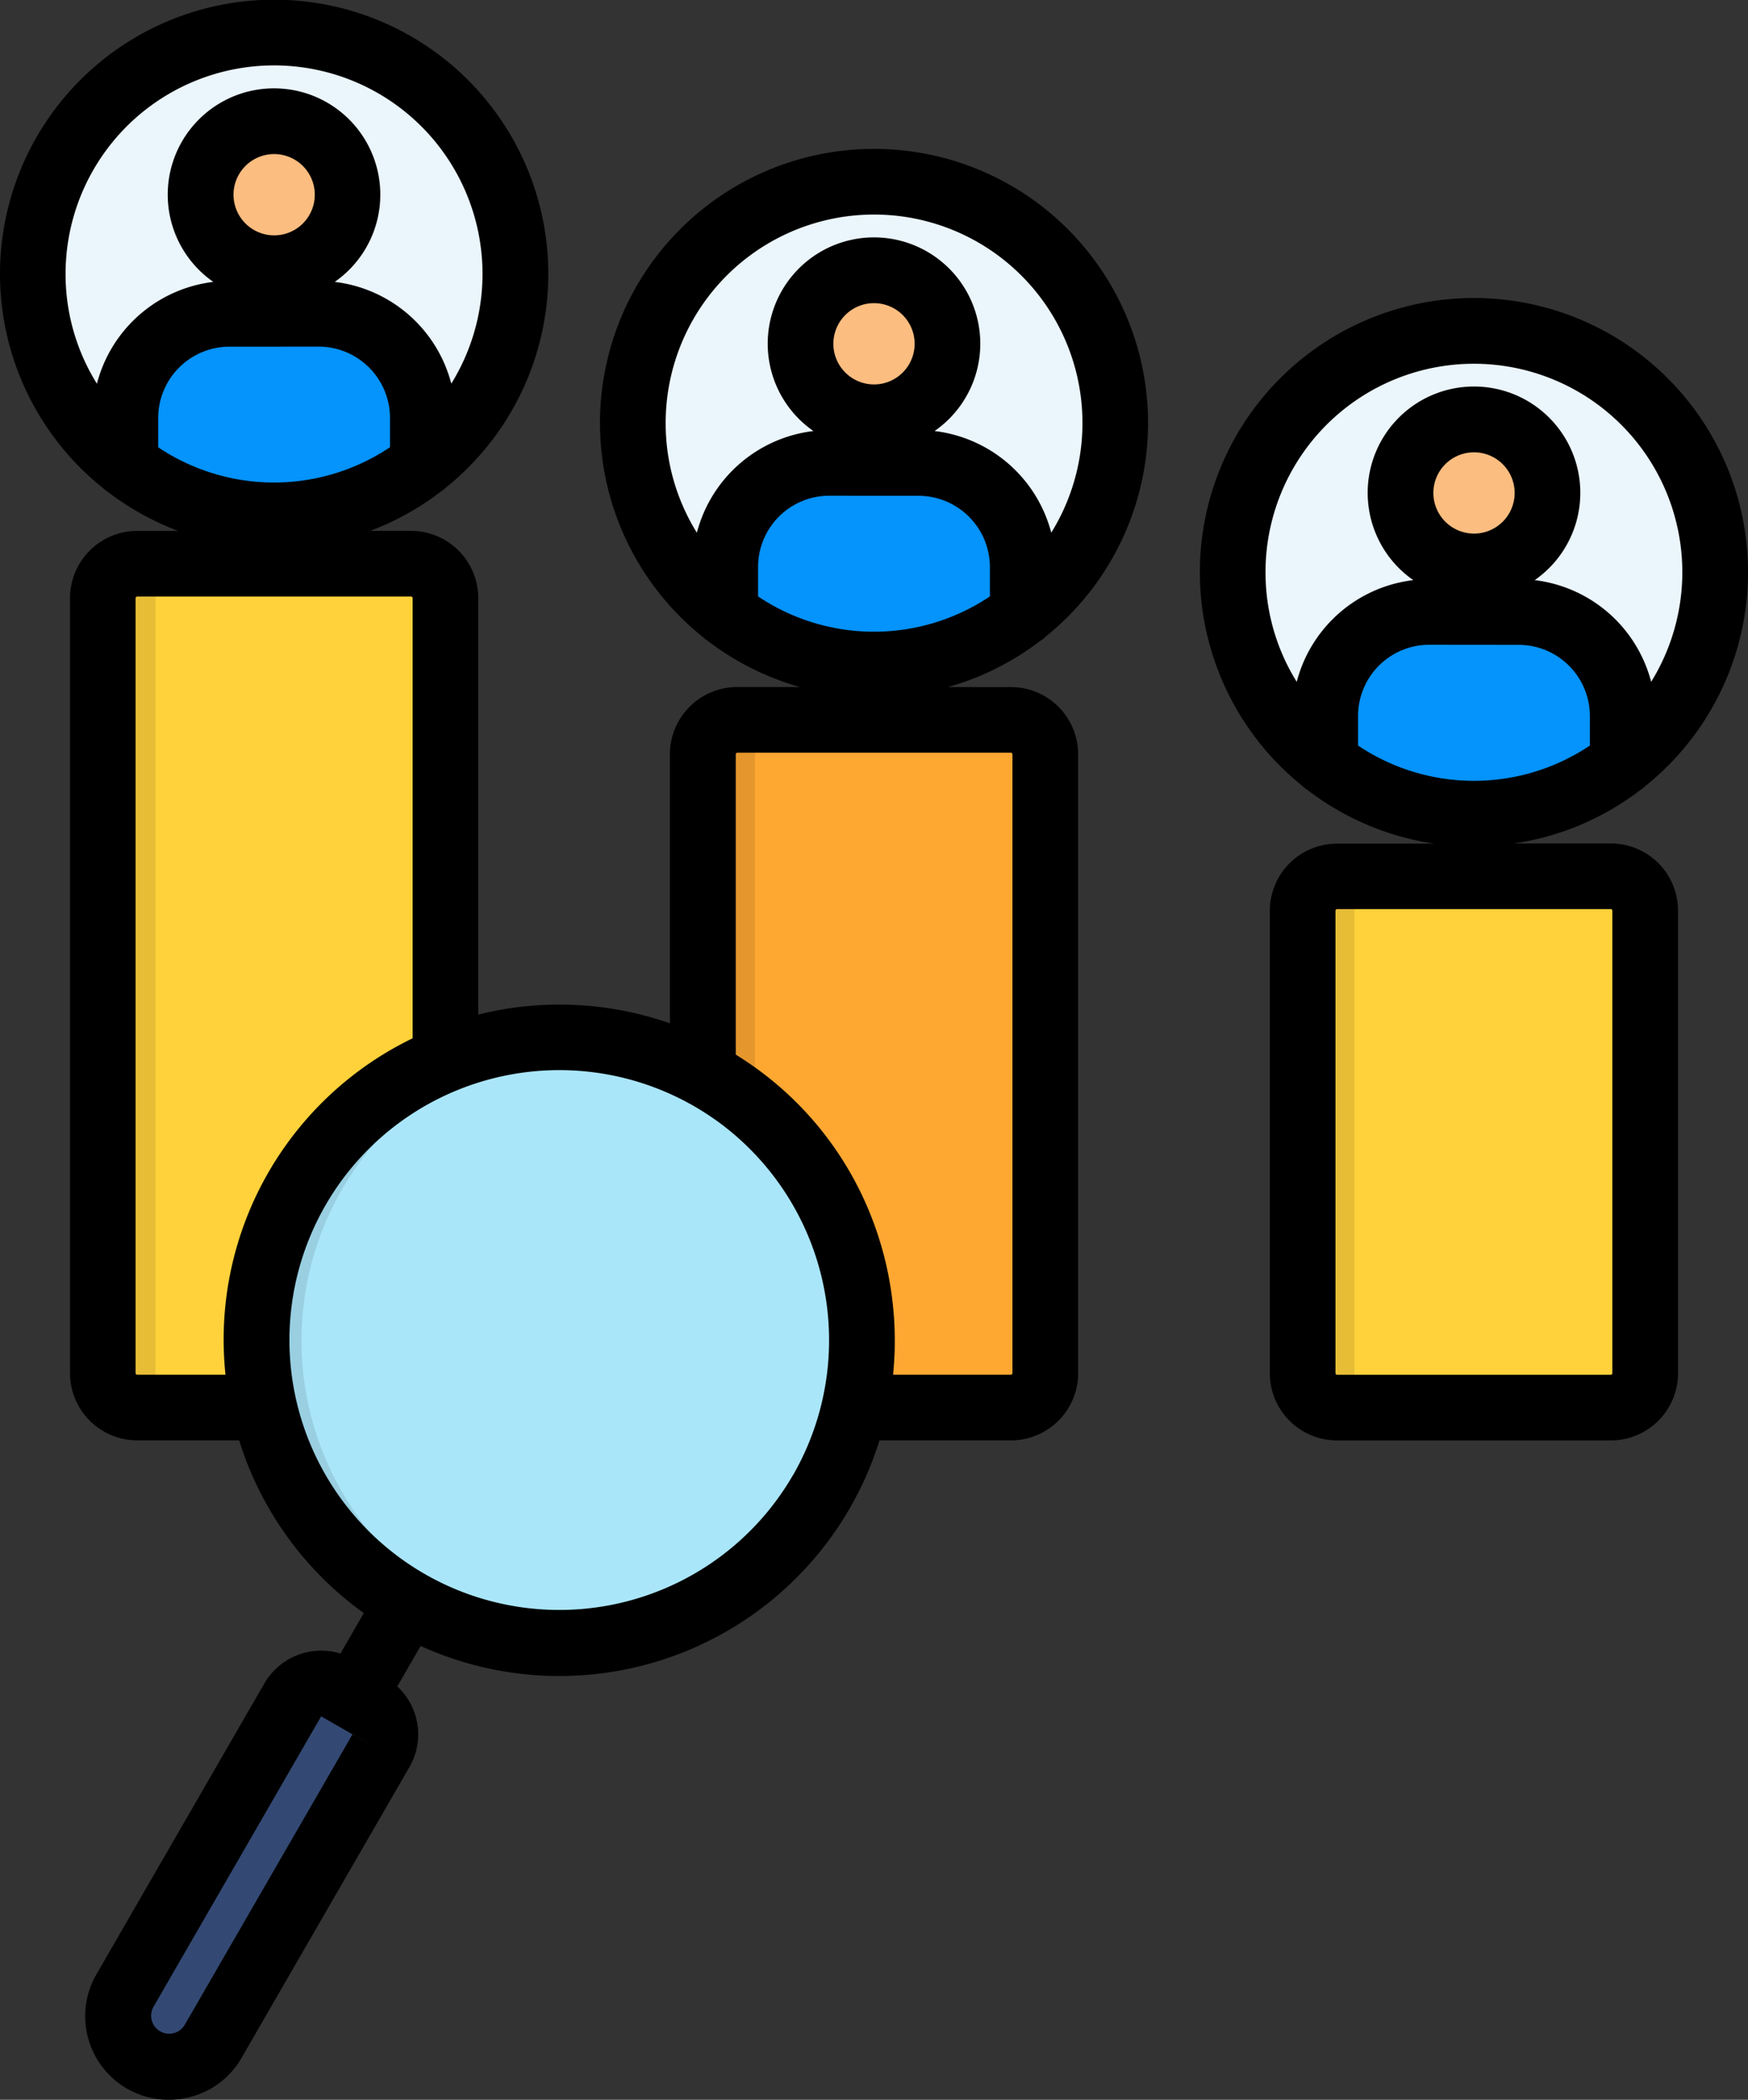 <svg xmlns="http://www.w3.org/2000/svg" width="107.972" height="129.683" viewBox="0 0 107.972 129.683">
  <rect x="0" y="0" width="107.972" height="129.683" fill="#333333" stroke="none"/>
  <g id="competitor-analysis" transform="translate(-42.85)">
    <g id="Group_486" data-name="Group 486" transform="translate(44.914 2.026)">
      <path id="Path_645" data-name="Path 645" d="M70.165,137.69H87.079a2.124,2.124,0,0,1,2.115,2.122v47.844a2.122,2.122,0,0,1-2.115,2.115H70.165a2.122,2.122,0,0,1-2.115-2.115V139.812A2.124,2.124,0,0,1,70.165,137.69Z" transform="translate(-63.732 -104.843)" fill="#ffd23b" fill-rule="evenodd"/>
      <path id="Path_646" data-name="Path 646" d="M65.89,38.118A14.894,14.894,0,1,0,51,23.22,14.922,14.922,0,0,0,65.89,38.118Z" transform="translate(-51 -8.246)" fill="#ebf5fc" fill-rule="evenodd"/>
      <path id="Path_647" data-name="Path 647" d="M91.9,86.09a14.905,14.905,0,0,1-18.363,0V83.231a6.441,6.441,0,0,1,6.426-6.421h5.509A6.441,6.441,0,0,1,91.9,83.231V86.09Z" transform="translate(-67.831 -59.382)" fill="#0593fc" fill-rule="evenodd"/>
      <path id="Path_648" data-name="Path 648" d="M96.424,29.89a4.534,4.534,0,1,1-4.534,4.534A4.534,4.534,0,0,1,96.424,29.89Z" transform="translate(-81.534 -24.346)" fill="#fbbd80" fill-rule="evenodd"/>
      <path id="Path_649" data-name="Path 649" d="M216.362,175.78h16.906a2.128,2.128,0,0,1,2.122,2.115v38.2a2.128,2.128,0,0,1-2.122,2.115H216.362a2.125,2.125,0,0,1-2.122-2.115v-38.2A2.127,2.127,0,0,1,216.362,175.78Z" transform="translate(-172.895 -133.285)" fill="#fea832" fill-rule="evenodd"/>
      <path id="Path_650" data-name="Path 650" d="M212.09,74.448a14.894,14.894,0,1,0-14.89-14.9A14.925,14.925,0,0,0,212.09,74.448Z" transform="translate(-160.171 -35.375)" fill="#ebf5fc" fill-rule="evenodd"/>
      <path id="Path_651" data-name="Path 651" d="M238.093,122.4a14.877,14.877,0,0,1-18.363,0v-2.852a6.446,6.446,0,0,1,6.426-6.426h5.516a6.441,6.441,0,0,1,6.421,6.426Z" transform="translate(-176.995 -86.496)" fill="#0593fc" fill-rule="evenodd"/>
      <path id="Path_652" data-name="Path 652" d="M242.624,66.21a4.534,4.534,0,1,1-4.534,4.534,4.534,4.534,0,0,1,4.534-4.534Z" transform="translate(-190.705 -51.467)" fill="#fbbd80" fill-rule="evenodd"/>
      <path id="Path_653" data-name="Path 653" d="M362.562,213.87h16.906a2.125,2.125,0,0,1,2.122,2.115v28.557a2.124,2.124,0,0,1-2.122,2.115H362.562a2.125,2.125,0,0,1-2.122-2.115V215.982A2.123,2.123,0,0,1,362.562,213.87Z" transform="translate(-282.066 -161.728)" fill="#ffd23b" fill-rule="evenodd"/>
      <path id="Path_654" data-name="Path 654" d="M358.288,110.77a14.89,14.89,0,1,0-14.9-14.89A14.922,14.922,0,0,0,358.288,110.77Z" transform="translate(-269.335 -62.503)" fill="#ebf5fc" fill-rule="evenodd"/>
      <path id="Path_655" data-name="Path 655" d="M384.315,158.728a14.894,14.894,0,0,1-18.355,0v-2.852a6.441,6.441,0,0,1,6.421-6.426H377.9a6.441,6.441,0,0,1,6.421,6.426v2.852Z" transform="translate(-286.188 -113.624)" fill="#0593fc" fill-rule="evenodd"/>
      <path id="Path_656" data-name="Path 656" d="M388.844,102.54a4.531,4.531,0,1,1-4.534,4.534,4.529,4.529,0,0,1,4.534-4.534Z" transform="translate(-299.89 -78.595)" fill="#fbbd80" fill-rule="evenodd"/>
      <path id="Path_657" data-name="Path 657" d="M133.477,255.6a18.69,18.69,0,1,1-25.53,6.844A18.687,18.687,0,0,1,133.477,255.6Z" transform="translate(-91.651 -191.017)" fill="#aae6fa" fill-rule="evenodd"/>
      <path id="Path_658" data-name="Path 658" d="M88.005,414.692,77.644,432.644a3.139,3.139,0,1,1-5.438-3.136l10.362-17.957a2.019,2.019,0,0,1,2.753-.737l1.948,1.127A2.016,2.016,0,0,1,88.005,414.692Z" transform="translate(-66.522 -308.589)" fill="#334973" fill-rule="evenodd"/>
      <path id="Path_659" data-name="Path 659" d="M125.494,290.44a18.692,18.692,0,1,1,.035-37.282,18.693,18.693,0,0,0-.035,37.282Z" transform="translate(-91.651 -191.027)" fill="#99cfe1" fill-rule="evenodd"/>
      <path id="Path_660" data-name="Path 660" d="M70.165,137.69h3.227a2.124,2.124,0,0,0-2.115,2.122v47.844a2.122,2.122,0,0,0,2.115,2.115H70.165a2.122,2.122,0,0,1-2.115-2.115V139.812A2.124,2.124,0,0,1,70.165,137.69Z" transform="translate(-63.732 -104.843)" fill="#e6bd35" fill-rule="evenodd"/>
      <path id="Path_661" data-name="Path 661" d="M216.362,175.78h3.227a2.125,2.125,0,0,0-2.122,2.115v21.9a19.164,19.164,0,0,0-2.748-1.927l-.479-.271v-19.7A2.127,2.127,0,0,1,216.362,175.78Z" transform="translate(-172.895 -133.285)" fill="#e5972d" fill-rule="evenodd"/>
      <path id="Path_662" data-name="Path 662" d="M362.562,213.87h3.227a2.125,2.125,0,0,0-2.122,2.115v28.557a2.124,2.124,0,0,0,2.122,2.115h-3.227a2.125,2.125,0,0,1-2.122-2.115V215.982A2.123,2.123,0,0,1,362.562,213.87Z" transform="translate(-282.066 -161.728)" fill="#e6bd35" fill-rule="evenodd"/>
      <path id="Path_663" data-name="Path 663" d="M376.151,184.026c-.306.02-.618.028-.94.028a14.866,14.866,0,0,1-9.2-3.171V179.13a14.9,14.9,0,0,0,10.146,4.9Z" transform="translate(-286.225 -135.787)" fill="#0584e3" fill-rule="evenodd"/>
      <path id="Path_664" data-name="Path 664" d="M358.323,80.66c.319,0,.633.013.945.028A14.936,14.936,0,0,0,349.122,105.6v1.753a14.932,14.932,0,0,1,9.2-26.693Z" transform="translate(-269.335 -62.257)" fill="#d4dde3" fill-rule="evenodd"/>
      <path id="Path_665" data-name="Path 665" d="M229.961,147.7c-.314.02-.626.035-.94.035a14.862,14.862,0,0,1-9.2-3.179V142.8A14.879,14.879,0,0,0,229.961,147.7Z" transform="translate(-177.062 -108.658)" fill="#0584e3" fill-rule="evenodd"/>
      <path id="Path_666" data-name="Path 666" d="M212.123,44.33c.319,0,.633.013.94.035a14.926,14.926,0,0,0-10.141,24.9v1.753a14.932,14.932,0,0,1,9.2-26.693Z" transform="translate(-160.163 -35.128)" fill="#d4dde3" fill-rule="evenodd"/>
      <path id="Path_667" data-name="Path 667" d="M83.739,111.373c-.314.013-.626.028-.94.028a14.883,14.883,0,0,1-9.209-3.179V106.47a14.9,14.9,0,0,0,10.146,4.9v.008Z" transform="translate(-67.868 -81.53)" fill="#0584e3" fill-rule="evenodd"/>
      <path id="Path_668" data-name="Path 668" d="M65.933,8c.314,0,.626.013.94.035A14.932,14.932,0,0,0,56.727,32.943V34.7l.008.008A14.937,14.937,0,0,1,65.933,8Z" transform="translate(-51 -8)" fill="#d4dde3" fill-rule="evenodd"/>
    </g>
    <path id="Path_669" data-name="Path 669" d="M107.461,39.3a16.927,16.927,0,1,0-21.232.013,1.98,1.98,0,0,0,.344.271,16.91,16.91,0,0,0,5.691,2.847H88.376a4.155,4.155,0,0,0-4.146,4.154V63.2a20.691,20.691,0,0,0-11.838-.539V36.933a4.155,4.155,0,0,0-4.154-4.146h-2.52a16.952,16.952,0,0,0,4.318-2.393,2.076,2.076,0,0,0,.372-.291,16.934,16.934,0,1,0-21.2.038,1.928,1.928,0,0,0,.3.233,16.957,16.957,0,0,0,4.341,2.414h-2.52a4.155,4.155,0,0,0-4.154,4.146V84.812a4.155,4.155,0,0,0,4.154,4.146h6.294a20.669,20.669,0,0,0,7.7,10.665l-1.444,2.5a4.053,4.053,0,0,0-4.693,1.836l-10.377,17.97a5.164,5.164,0,0,0,5.818,7.575,5.115,5.115,0,0,0,3.138-2.4l10.374-17.97a4.035,4.035,0,0,0-.75-4.979l1.444-2.5A20.709,20.709,0,0,0,97.175,88.958H105.3a4.15,4.15,0,0,0,4.146-4.146V46.588a4.155,4.155,0,0,0-4.146-4.154h-3.9a16.857,16.857,0,0,0,5.684-2.839,1.82,1.82,0,0,0,.372-.291ZM57.274,12.026a2.51,2.51,0,1,1,2.51,2.51A2.513,2.513,0,0,1,57.274,12.026Zm5.266,9.381a4.409,4.409,0,0,1,4.4,4.4v1.813a12.853,12.853,0,0,1-14.318.005V25.811a4.406,4.406,0,0,1,4.4-4.4ZM46.9,16.929a12.877,12.877,0,1,1,23.826,6.765,8.479,8.479,0,0,0-7.2-6.284,6.565,6.565,0,1,0-7.5,0A8.472,8.472,0,0,0,48.837,23.7,12.787,12.787,0,0,1,46.9,16.929ZM51.325,84.9a.1.1,0,0,1-.1-.089V36.933a.1.1,0,0,1,.1-.089H68.238a.1.1,0,0,1,.1.089V64.125A20.671,20.671,0,0,0,56.778,84.9Zm2.925,40.172a1.114,1.114,0,0,1-1.927-1.117L62.687,106l1.935,1.114ZM64.624,107.1s0-.005,0-.008l1.753,1.021Zm27.209-16a16.67,16.67,0,1,1-6.562-23.033l.018.01.114.061c.109.058.215.119.324.18.23.134.456.274.679.415.056.035.109.071.162.106.177.117.352.236.522.357l.127.091A16.707,16.707,0,0,1,91.834,91.106Zm13.555-44.518V84.812a.1.1,0,0,1-.089.089H98.014c.051-.5.081-1.011.1-1.52,0-.041,0-.081,0-.122.013-.628,0-1.256-.043-1.882l-.008-.1a20.887,20.887,0,0,0-1.611-6.669,20.541,20.541,0,0,0-7.7-9.186c-.061-.041-.124-.081-.185-.119-.091-.058-.177-.117-.268-.172V46.585a.1.1,0,0,1,.089-.1H105.3a.106.106,0,0,1,.086.1ZM83.967,26.133A12.873,12.873,0,1,1,107.785,32.9a8.48,8.48,0,0,0-7.208-6.279,6.565,6.565,0,1,0-7.482,0,8.477,8.477,0,0,0-7.2,6.279A12.779,12.779,0,0,1,83.967,26.133Zm10.359-4.9a2.51,2.51,0,1,1,2.51,2.51,2.513,2.513,0,0,1-2.51-2.51Zm5.268,9.389a4.406,4.406,0,0,1,4.4,4.4v1.813a12.847,12.847,0,0,1-14.318,0V35.015a4.4,4.4,0,0,1,4.4-4.4Zm42.761,21.473h-6.008a16.86,16.86,0,0,0,7.819-3.3,1.97,1.97,0,0,0,.322-.253,16.93,16.93,0,1,0-21.207-.015,2.063,2.063,0,0,0,.352.276,16.876,16.876,0,0,0,7.814,3.3h-6.015a4.15,4.15,0,0,0-4.146,4.146V84.815a4.15,4.15,0,0,0,4.146,4.146h16.921a4.15,4.15,0,0,0,4.146-4.146V56.238a4.148,4.148,0,0,0-4.144-4.146Zm-10.967-21.65a2.51,2.51,0,1,1,2.51,2.51,2.513,2.513,0,0,1-2.51-2.51Zm5.266,9.381a4.4,4.4,0,0,1,4.4,4.4v1.819a12.847,12.847,0,0,1-14.318,0V44.22a4.4,4.4,0,0,1,4.4-4.4Zm-15.635-4.478a12.873,12.873,0,1,1,23.821,6.762,8.477,8.477,0,0,0-7.193-6.281,6.567,6.567,0,1,0-7.5,0,8.473,8.473,0,0,0-7.2,6.281,12.768,12.768,0,0,1-1.927-6.76Zm21.425,49.467a.1.1,0,0,1-.089.089H125.431a.1.1,0,0,1-.089-.089V56.238a.093.093,0,0,1,.089-.089h16.921a.093.093,0,0,1,.089.089V84.812Z"/>
  </g>
</svg>
